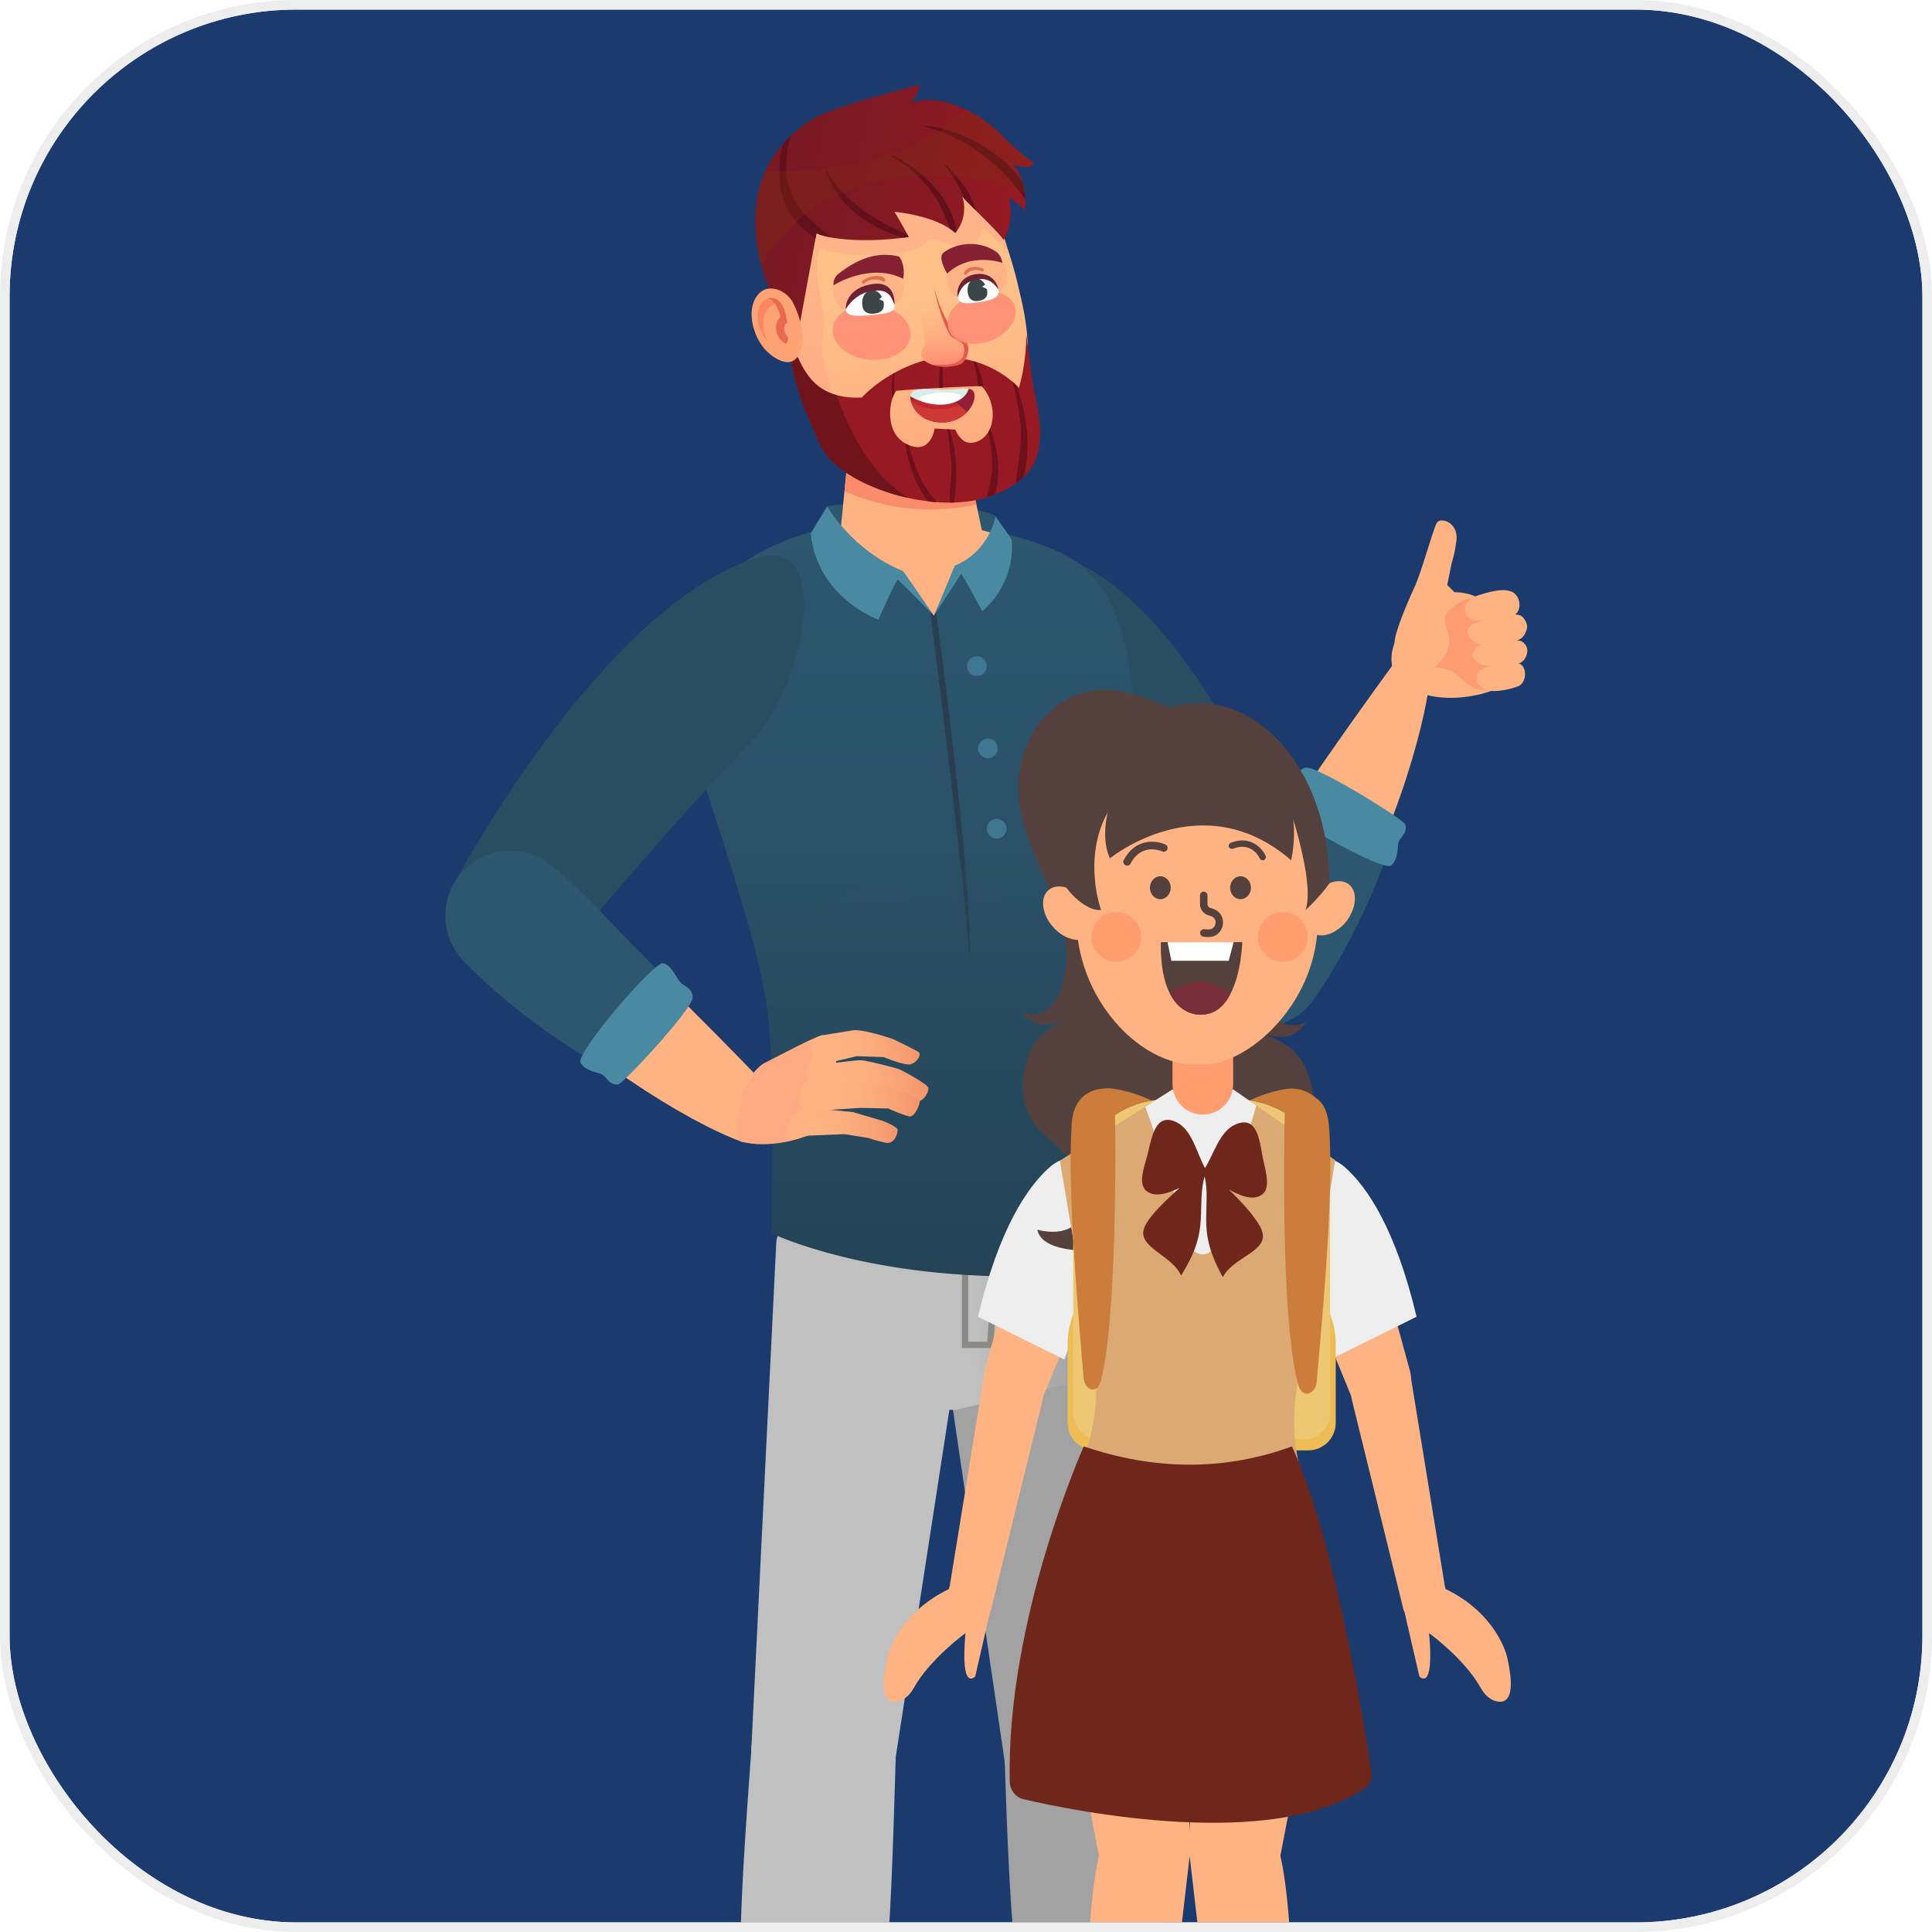 <svg width="202" height="202" viewBox="0 0 202 202" fill="none" xmlns="http://www.w3.org/2000/svg">
<g clip-path="url(#clip0_12568_109109)">
<rect x="1" y="1" width="200" height="200" rx="30" fill="#1B3A6D"/>
<g clip-path="url(#clip1_12568_109109)">
<path d="M120.126 183.098C120.126 183.098 121.194 196.301 121.42 201.5C121.814 210.846 122.464 235.958 122.464 235.958C122.464 235.958 120.671 237.224 116.801 237.48C113.679 237.683 111.637 236.823 111.637 236.823C111.637 236.823 106.914 212.624 105.939 202.052C105.37 195.836 105.062 184.347 105.062 184.347L120.126 183.098Z" fill="#A2A2A2"/>
<path d="M105.074 184.079C105.347 188.244 108.939 191.393 113.093 191.126C117.248 190.853 120.405 187.263 120.132 183.098C119.859 178.933 116.273 175.779 112.113 176.052C107.958 176.325 104.807 179.914 105.074 184.079Z" fill="#A2A2A2"/>
<path d="M105.176 185.059L97.418 132.355C96.53 126.25 117.57 124.595 117.901 130.752C118.156 135.556 120.094 182.636 120.094 182.636L105.176 185.053V185.059Z" fill="#A2A2A2"/>
<path d="M105.175 185.057C105.912 189.164 109.834 191.889 113.937 191.151C118.033 190.413 120.761 186.486 120.024 182.38C119.287 178.273 115.364 175.543 111.262 176.286C107.165 177.024 104.438 180.951 105.175 185.057Z" fill="#A2A2A2"/>
<path d="M93.646 183.776C93.646 183.776 93.309 196.986 92.909 202.173C92.189 211.502 89.839 236.509 89.839 236.509C89.839 236.509 87.907 237.554 84.037 237.345C80.915 237.177 78.989 236.079 78.989 236.079C78.989 236.079 77.178 211.49 77.474 200.878C77.648 194.639 78.542 183.219 78.542 183.219L93.646 183.776Z" fill="#C0C0C0"/>
<path d="M78.578 182.951C78.352 187.116 81.537 190.677 85.698 190.904C89.858 191.13 93.415 187.941 93.641 183.776C93.868 179.611 90.682 176.05 86.516 175.824C82.355 175.597 78.798 178.786 78.572 182.951H78.578Z" fill="#C0C0C0"/>
<path d="M78.539 183.213L81.162 129.941C81.487 123.783 102.446 126.293 101.558 132.392C100.867 137.155 93.643 183.771 93.643 183.771L78.539 183.213Z" fill="#C0C0C0"/>
<path d="M78.54 183.214C78.459 187.385 81.772 190.83 85.939 190.911C90.105 190.992 93.546 187.676 93.627 183.511C93.708 179.34 90.395 175.895 86.229 175.814C82.063 175.733 78.622 179.049 78.54 183.22V183.214Z" fill="#C0C0C0"/>
<path d="M110.633 78.641C105.886 72.048 105.387 54.738 113.586 59.304C128.673 67.709 138.334 98.844 138.334 98.844L125.458 103.114C125.458 103.114 114.387 83.858 110.633 78.641Z" fill="#294D61"/>
<path d="M138.49 99.595C139.047 103.307 136.494 106.775 132.786 107.332C129.078 107.896 125.614 105.334 125.057 101.622C124.5 97.91 127.053 94.443 130.761 93.885C134.468 93.327 137.933 95.883 138.49 99.595Z" fill="#294D61"/>
<path d="M81.454 142.507L97.394 147.346L99.871 147.415L118.19 143.198C117.906 136.959 117.674 126.91 117.674 126.91L81.495 127.683C81.495 127.683 81.408 140.137 81.448 142.501L81.454 142.507Z" fill="url(#paint0_linear_12568_109109)"/>
<path d="M103.824 140.936H100.574V130.219H104.59L103.824 140.936ZM101.23 140.28H103.214L103.887 130.875H101.236V140.28H101.23Z" fill="#8A8A87"/>
<path d="M113.413 59.408C110.053 56.417 101.158 54.471 93.063 54.238C72.986 55.673 70.404 67.378 71.118 72.449C72.058 79.164 79.073 96.056 80.309 106.129C80.971 111.496 80.68 128.951 80.68 128.951C80.68 128.951 88.769 132.907 103.2 133.407C116.384 133.866 118.206 129.648 118.206 129.648C118.206 129.648 120.051 91.874 119.308 82.301C118.455 71.287 118.136 63.614 113.407 59.408H113.413Z" fill="url(#paint1_linear_12568_109109)"/>
<path d="M86.478 52.934C88.016 52.411 102.627 52.626 104.083 53.98C104.02 57.523 101.229 59.765 101.229 59.765L89.786 59.486L86.473 52.934H86.478Z" fill="#2D576F"/>
<path d="M97.203 63.371C97.203 63.371 100.899 92.607 101.387 100.391C101.694 91.701 97.807 63.412 97.807 63.412L97.203 63.377V63.371Z" fill="#293F4F"/>
<path d="M102.377 58.784C103.167 58.209 104.542 57.331 105.093 56.152C101.519 54.938 97.822 54.38 94.091 54.258C91.614 54.177 88.846 54.683 86.066 55.496C89.02 59.167 92.53 57.854 97.648 64.366C100.283 58.702 100.648 59.765 102.377 58.784Z" fill="#FFB382"/>
<path d="M89.112 43.197L100.108 43.331L102.922 56.697C102.922 56.697 98.605 58.881 95.675 58.713C89.269 58.347 87.801 56.302 87.801 56.302L89.112 43.191V43.197Z" fill="#FFB382"/>
<path d="M88.289 51.372L89.107 43.199L100.103 43.333L102.082 52.737C97.271 53.789 92.687 53.254 88.289 51.366V51.372Z" fill="#FA8C6B"/>
<path d="M106.382 29.587C105.442 25.451 101.009 13.508 101.009 13.508L91.626 14.768L83.05 16.209C83.05 16.209 81.222 22.372 82.864 38.538C85.847 46.508 91.51 49.464 96.727 49.749C97.197 49.772 99.349 49.825 99.901 49.749C100.841 49.615 102.523 48.977 103.254 47.983C105.465 44.951 107.444 40.972 107.467 36.97C107.49 33.728 106.748 31.225 106.382 29.592V29.587Z" fill="url(#paint2_linear_12568_109109)"/>
<g style="mix-blend-mode:multiply" opacity="0.3">
<path d="M101.009 13.508L91.626 14.768L83.05 16.209C83.05 16.209 81.222 22.372 82.864 38.538C84.849 43.842 88.023 46.909 91.452 48.465C88.98 46.246 87.141 42.593 86.044 37.55C85.673 35.849 86.502 34.483 85.975 32.206C85.557 30.388 85.4 28.634 85.423 26.996L85.789 25.904C85.789 25.904 86.555 26.746 91.574 26.659C96.599 26.566 97.098 25.003 97.098 25.003C97.098 25.003 98.647 25.253 101.148 26.101C102.587 25.515 102.692 23.766 102.692 23.766L105.413 26.212C103.788 21.042 100.997 13.508 100.997 13.508H101.009Z" fill="#FF9585"/>
</g>
<g style="mix-blend-mode:multiply" opacity="0.3">
<path d="M100.038 40.341C99.673 40.37 99.261 40.405 98.832 40.405C98.402 40.405 97.973 40.382 97.567 40.353C96.412 40.277 95.321 40.202 94.926 41.056C94.758 41.421 94.839 42.031 95.135 42.618C95.402 43.158 96.081 44.111 97.549 44.419C97.903 44.489 98.28 44.523 98.675 44.517C99.8 44.483 100.857 43.966 101.564 43.089C102.081 42.461 102.325 41.718 102.214 41.119C102.162 40.829 101.976 40.451 101.419 40.335C101.054 40.254 100.578 40.294 100.038 40.347V40.341Z" fill="#FFA483"/>
</g>
<path d="M98.832 40.755C97.201 40.767 95.64 40.331 95.24 41.202C94.95 41.824 95.733 44.252 98.663 44.17C100.706 44.112 102.081 42.335 101.878 41.173C101.721 40.302 100.468 40.743 98.832 40.755Z" fill="#921F33"/>
<path d="M95.238 41.925C95.47 42.867 96.457 44.237 98.662 44.168C99.671 44.139 100.513 43.691 101.087 43.111C99.718 41.461 97.246 40.909 95.238 41.925Z" fill="#CD3735"/>
<path d="M95.238 41.926C95.25 41.966 95.261 42.013 95.279 42.065C96.788 42.843 98.465 43.058 100.31 42.379C98.9 41.322 96.904 41.078 95.238 41.926Z" fill="#C1272D"/>
<path d="M95.238 41.201C95.215 41.259 95.197 41.34 95.191 41.428C97.518 42.845 100.64 42.549 101.272 40.655C100.721 40.574 99.851 40.742 98.83 40.754C97.199 40.765 95.638 40.33 95.238 41.201Z" fill="white"/>
<path d="M95.238 41.201C95.215 41.259 95.197 41.34 95.191 41.428C95.389 41.55 95.598 41.66 95.812 41.753C97.327 40.725 100.507 40.928 100.634 41.584C100.924 41.334 101.151 41.027 101.272 40.655C100.721 40.574 99.851 40.742 98.83 40.754C97.199 40.765 95.638 40.33 95.238 41.201Z" fill="#DBEDE8"/>
<path d="M90.093 41.575C92.408 39.118 96.232 37.381 98.756 37.364C103.798 37.34 106.525 40.553 106.525 40.553C106.525 40.553 107.309 38.183 107.297 34.941C107.756 38.252 107.848 39.589 108.26 41.471C109.531 47.332 108.406 50.062 103.665 51.834C97.624 54.087 87.725 50.666 85.851 46.687C83.71 42.139 82.393 38.264 82.706 35.888C83.936 38.241 84.685 41.767 90.093 41.569V41.575ZM93.731 40.866C93.046 41.412 92.17 45.554 95.21 46.611C97.381 47.367 97.717 44.805 97.717 44.805L99.887 44.921C99.887 44.921 100.444 46.455 101.651 46.292C104.001 45.978 104.553 42.481 102.638 40.361C101.28 40.384 96.15 40.628 93.725 40.861L93.731 40.866Z" fill="#961923"/>
<path d="M93.314 41.627C93.384 41.424 93.453 41.256 93.535 41.122C93.511 40.994 93.488 40.861 93.477 40.733C93.418 40.152 93.459 39.565 93.54 38.984C93.488 39.013 93.442 39.037 93.389 39.066C93.244 39.925 93.192 40.785 93.314 41.633V41.627Z" fill="#6E101C"/>
<path d="M102.267 40.38C102.412 40.38 102.539 40.374 102.644 40.374C102.685 40.414 102.714 40.461 102.748 40.502C102.772 40.078 102.714 39.648 102.568 39.247C102.4 38.788 102.226 38.306 102.04 37.835C101.959 37.812 101.872 37.789 101.785 37.766C102.029 38.614 102.186 39.497 102.273 40.374L102.267 40.38Z" fill="#6E101C"/>
<path d="M98.628 37.375C98.57 37.375 98.5 37.387 98.442 37.392C98.251 38.415 98.14 39.524 98.193 40.564C98.332 40.558 98.465 40.552 98.599 40.541C98.593 40.152 98.57 39.762 98.558 39.385C98.541 38.711 98.57 38.043 98.628 37.375Z" fill="#6E101C"/>
<path d="M103.532 44.777C103.474 44.917 103.41 45.056 103.334 45.178C103.549 46.154 103.688 47.142 103.735 48.158C103.793 49.506 103.474 50.731 103.172 51.986C103.34 51.934 103.508 51.893 103.671 51.835C103.787 51.789 103.891 51.742 104.007 51.696C104.727 49.541 104.315 46.967 103.532 44.777Z" fill="#6E101C"/>
<path d="M96.116 49.703C95.67 48.675 95.298 47.618 95.014 46.538C94.886 46.485 94.753 46.427 94.637 46.363C94.973 48.524 95.722 50.778 97.062 52.428C97.352 52.462 97.631 52.48 97.921 52.497C97.236 51.644 96.586 50.795 96.111 49.703H96.116Z" fill="#6E101C"/>
<path d="M106.979 49.928C107.873 46.844 107.351 43.382 106.283 40.291C106.179 40.187 106.033 40.053 105.859 39.902C106.271 41.378 106.561 42.882 106.701 44.427C106.886 46.553 106.445 48.517 106.179 50.562C106.469 50.358 106.741 50.149 106.979 49.923V49.928Z" fill="#6E101C"/>
<path d="M99.267 44.898L99.023 44.887C99.221 45.909 99.302 46.972 99.435 47.989C99.638 49.528 99.209 51.032 99.325 52.543C99.47 52.543 99.621 52.543 99.766 52.543C100.12 50.01 100.068 47.35 99.273 44.898H99.267Z" fill="#6E101C"/>
<path d="M87.483 41.32C84.379 40.478 83.7 37.8 82.702 35.895C82.389 38.27 83.706 42.145 85.847 46.693C86.938 49.005 90.733 51.12 94.911 52.049C91.29 49.691 88.998 45.677 87.483 41.32Z" fill="#70141C"/>
<path d="M105.923 17.174C107.704 17.917 108.116 17.034 108.116 17.034C108.116 17.034 106.822 16.262 104.971 14.351C101.658 10.929 97.428 9.802 95.165 10.79C96.221 9.646 96.157 8.867 96.157 8.867C96.157 8.867 89.409 10.534 86.148 11.876C82.887 13.218 80.444 16.355 79.643 18.783C77.74 24.505 80.351 30.836 81.744 32.765C82.614 35.048 83.693 33.508 83.693 33.508L85.365 24.388C86.473 24.958 90.186 25.463 95.02 24.783C94.422 23.645 93.523 22.146 93.523 22.146C93.523 22.146 97.805 22.495 99.882 24.354C100.956 23.105 100.944 21.42 100.608 20.578C102.813 22.826 104.287 24.185 104.937 25.08C105.795 23.709 105.789 21.931 105.528 20.613L107.176 21.937C107.176 21.937 107.588 19.126 105.923 17.174Z" fill="url(#paint3_linear_12568_109109)"/>
<path d="M86.379 17.795C86.356 17.755 86.286 17.79 86.303 17.836C87.621 21.629 90.853 23.773 94.491 24.841C94.665 24.818 94.833 24.806 95.013 24.783C94.967 24.702 94.92 24.615 94.874 24.528C91.485 23.064 88.253 21.077 86.379 17.801V17.795Z" fill="#61101C"/>
<path d="M93.359 16.25C93.289 16.215 93.237 16.313 93.306 16.36C95.047 17.405 96.486 18.724 97.647 20.391C98.407 21.483 98.859 22.697 99.312 23.917C99.509 24.051 99.701 24.19 99.875 24.347C99.927 24.289 99.962 24.219 100.014 24.155C99.422 20.653 96.422 17.754 93.359 16.255V16.25Z" fill="#61101C"/>
<path d="M106.932 19.085C104.698 15.809 100.323 13.462 96.737 13.137C96.668 13.137 96.644 13.23 96.714 13.247C101.031 14.362 104.669 17.238 107.211 20.845C107.193 20.346 107.118 19.73 106.926 19.085H106.932Z" fill="#61101C"/>
<path d="M98.919 17.237C98.849 17.167 98.728 17.278 98.791 17.347C99.679 18.387 100.375 19.595 100.898 20.873C101.286 21.263 101.652 21.634 101.983 21.965C101.582 20.153 100.091 18.393 98.913 17.237H98.919Z" fill="#61101C"/>
<path d="M86.895 24.818C85.624 23.784 84.342 22.767 83.373 21.414C81.905 19.375 82.026 16.726 82.647 14.234C82.357 14.519 82.085 14.804 81.829 15.1C81.4 16.895 81.336 18.754 81.841 20.578C82.34 22.402 83.68 23.848 85.264 24.934L85.369 24.382C85.682 24.539 86.216 24.696 86.901 24.818H86.895Z" fill="#61101C"/>
<path d="M97.368 28.281C97.653 31.847 99.004 34.223 99.55 35.019C99.637 35.153 100.844 35.832 100.844 35.832C101.018 36.094 101.041 37.035 100.728 37.557C100.182 38.469 98.262 38.487 97.2 38.028C96.179 37.581 96.086 36.977 96.753 35.989C96.475 33.869 95.575 30.686 95.477 28.722C95.813 28.327 96.881 28.246 97.362 28.281H97.368Z" fill="url(#paint4_linear_12568_109109)"/>
<path d="M97.66 30.123C97.66 30.123 98.281 33.33 99.384 35.124C99.773 35.479 100.515 35.659 100.707 36.042C100.898 36.431 100.834 37.198 100.527 37.518C99.784 38.29 98.716 38.145 97.492 38.122C98.56 38.581 100.167 38.273 100.539 38.023C100.968 37.733 101.473 36.757 101.154 35.972C101.014 35.612 100.347 35.426 99.831 34.997C99.239 33.951 98.368 32.673 97.666 30.117L97.66 30.123Z" fill="#E55A4D"/>
<path opacity="0.9" d="M87.077 34.774C87.268 36.371 89.224 37.655 91.469 37.632C93.703 37.608 95.368 36.295 95.183 34.698C94.997 33.101 93.03 31.817 90.796 31.84C88.556 31.858 86.891 33.176 87.077 34.774Z" fill="#FF8E76"/>
<path opacity="0.9" d="M106.166 32.34C106.363 33.775 104.941 35.326 102.98 35.808C101.031 36.29 99.29 35.517 99.093 34.089C98.895 32.654 100.317 31.097 102.272 30.621C104.228 30.139 105.969 30.905 106.166 32.34Z" fill="#FF8E76"/>
<g style="mix-blend-mode:multiply" opacity="0.3">
<path d="M87.425 29.258C86.938 30.076 86.572 33.033 90.558 32.737C95.56 32.365 94.707 29.269 93.97 27.311C93.46 26.527 88.162 28.02 87.425 29.258Z" fill="#FF9585"/>
</g>
<path d="M88.422 32.358C88.497 33.16 89.785 33.072 91.271 32.921C92.751 32.77 93.603 32.689 93.528 31.841C93.453 30.993 92.373 29.831 90.894 29.982C89.414 30.133 88.346 31.463 88.428 32.352L88.422 32.358Z" fill="white"/>
<path d="M92.404 31.696C92.485 32.497 91.963 32.747 91.342 32.794C90.721 32.84 90.228 32.654 90.146 31.858C90.065 31.062 90.506 30.377 91.127 30.331C91.748 30.284 92.322 30.894 92.404 31.696Z" fill="#3C4548"/>
<path d="M92.379 30.859L91.938 31.283L92.611 31.609L92.379 30.859Z" fill="white"/>
<path d="M92.476 29.086C91.803 28.621 90.753 28.883 90.155 29.382C90.022 29.499 90.208 29.731 90.347 29.626C90.846 29.226 91.745 29.028 92.291 29.435C92.494 29.58 92.68 29.237 92.476 29.086Z" fill="#E46F50"/>
<path d="M93.528 31.841C93.237 31.354 93.174 30.209 91.346 30.389C89.64 30.558 88.647 31.911 88.427 32.353C88.369 31.708 88.769 30.076 91.201 29.698C93.324 29.367 93.545 31.092 93.533 31.841H93.528Z" fill="#6D2132"/>
<g style="mix-blend-mode:multiply" opacity="0.3">
<path d="M104.758 27.293C105.35 27.949 106.145 30.673 102.675 31.318C98.404 32.108 99.007 28.902 99.141 26.921C99.361 26.078 103.864 26.305 104.758 27.293Z" fill="#FF9585"/>
</g>
<path d="M104.408 30.279C104.53 31.04 103.857 31.359 102.615 31.551C101.211 31.766 100.277 31.882 100.149 31.075C100.022 30.267 100.642 28.914 101.873 28.687C103.103 28.455 104.263 29.431 104.402 30.285L104.408 30.279Z" fill="white"/>
<path d="M101.2 30.702C101.362 31.457 101.885 31.556 102.43 31.44C102.981 31.323 103.353 31.033 103.196 30.284C103.039 29.534 102.465 29.017 101.914 29.134C101.362 29.25 101.043 29.953 101.2 30.708V30.702Z" fill="#3C4548"/>
<path d="M103.337 29.484L102.699 29.984L103.303 30.269L103.337 29.484Z" fill="white"/>
<path d="M100.84 28.409C101.281 27.81 102.198 27.787 102.79 28.107C102.923 28.188 102.831 28.449 102.685 28.38C102.192 28.13 101.415 28.17 101.067 28.687C100.945 28.873 100.707 28.6 100.84 28.409Z" fill="#E46F50"/>
<path d="M100.15 31.075C100.278 30.546 100.603 29.506 102.123 29.221C103.545 28.954 104.119 29.924 104.404 30.279C104.305 29.663 103.684 28.466 102.094 28.652C100.301 28.867 99.965 30.377 100.144 31.069L100.15 31.075Z" fill="#6D2132"/>
<path d="M82.916 31.65C82.277 30.419 80.531 29.658 79.504 30.558C77.943 31.912 78.575 34.804 79.84 36.361C80.612 37.302 82.219 38.371 83.119 37.598C84.273 36.605 84.123 33.997 82.91 31.656L82.916 31.65Z" fill="#FFA274"/>
<path d="M81.528 31.654C81.528 31.654 81.568 31.654 81.585 31.654C81.098 31.137 80.425 30.963 79.856 31.457C78.76 32.404 79.207 34.443 80.112 35.546C80.135 35.575 80.164 35.61 80.193 35.639C79.456 34.013 79.63 31.887 81.528 31.66V31.654Z" fill="#FB8761"/>
<path d="M80.195 31.248C80.195 31.248 81.936 30.434 82.307 33.769C81.82 33.955 81.907 34.71 82.406 35.308C82.377 35.697 82.226 35.935 82.226 35.935C82.226 35.935 81.182 35.587 81.124 34.268C81.089 33.606 81.611 33.101 81.611 33.101C81.611 33.101 81.089 31.102 80.195 31.242V31.248Z" fill="#E86850"/>
<path d="M87.141 29.833C87.141 29.833 90.919 27.393 94.423 29.142C94.69 28.055 94.197 26.859 93.93 26.801C92.189 26.412 90.199 26.626 87.646 28.642C87.054 29.107 87.141 29.833 87.141 29.833Z" fill="#852132"/>
<path d="M104.814 27.485C104.814 27.485 101.477 26.288 99.035 28.606C98.756 28.153 98.083 26.869 98.64 26.422C99.679 25.591 102.04 24.923 104.129 26.3C104.704 26.677 104.808 27.485 104.808 27.485H104.814Z" fill="#852132"/>
<g style="mix-blend-mode:color-dodge" opacity="0.3">
<path d="M108.114 17.035C108.114 17.035 106.82 16.263 104.969 14.352C103.722 13.062 102.341 12.098 100.989 11.453C95.656 16.489 87.538 18.104 80.001 17.878C79.856 18.186 79.734 18.488 79.641 18.784C78.626 21.845 78.898 25.069 79.589 27.712C84.916 18.122 97.548 16.611 107.151 20.149C107.029 19.225 106.71 18.104 105.921 17.175C107.702 17.918 108.114 17.035 108.114 17.035Z" fill="#812A0D"/>
</g>
<path d="M84.762 55.768L86.479 52.934C86.479 52.934 89.067 57.552 94.446 59.718C94.028 59.765 91.841 64.795 91.841 64.795C91.841 64.795 85.435 62.501 84.767 55.768H84.762Z" fill="#4989A2"/>
<path d="M105.766 56.385L104.083 53.98C104.083 53.98 103.492 57.64 99.836 59.133C100.318 59.348 102.691 63.908 102.691 63.908C102.691 63.908 106.213 61.212 105.772 56.385H105.766Z" fill="#4989A2"/>
<path d="M94.439 59.719L97.648 64.366L93.371 60.067L94.439 59.719Z" fill="#4989A2"/>
<path d="M99.83 59.133L100.944 59.313L97.648 64.367L99.83 59.133Z" fill="#4989A2"/>
<path d="M103.173 69.709C103.138 70.278 102.645 70.714 102.076 70.679C101.508 70.644 101.073 70.151 101.107 69.581C101.142 69.012 101.635 68.576 102.204 68.611C102.773 68.646 103.208 69.14 103.173 69.709Z" fill="#3F7691"/>
<path d="M104.322 78.319C104.287 78.888 103.794 79.323 103.225 79.289C102.656 79.248 102.221 78.76 102.256 78.191C102.291 77.621 102.784 77.186 103.353 77.221C103.927 77.25 104.356 77.743 104.322 78.319Z" fill="#3F7691"/>
<path d="M105.238 86.713C105.203 87.282 104.715 87.718 104.141 87.683C103.572 87.648 103.143 87.155 103.178 86.585C103.213 86.016 103.706 85.58 104.274 85.615C104.849 85.644 105.278 86.144 105.238 86.713Z" fill="#3F7691"/>
<g style="mix-blend-mode:multiply" opacity="0.2">
<path d="M114.192 91.316C109.399 89.98 104.444 90.23 99.639 90.828C94.632 91.45 89.369 92.42 85.197 95.527C85.052 95.638 85.127 95.911 85.319 95.864C91.765 94.337 98.125 93.105 104.624 92.902C100.533 93.709 96.477 94.609 92.392 95.661C91.661 95.847 91.945 97.003 92.676 96.892C97.788 96.131 103.214 96.172 108.378 96.881C108.982 96.962 109.26 95.975 108.709 95.655C106.875 94.621 104.74 94.987 102.75 95.028C101.554 95.051 100.359 95.115 99.164 95.196C104.003 93.918 108.953 92.809 113.896 93.378C114.999 93.506 115.277 91.618 114.192 91.316Z" fill="#2D5064"/>
</g>
<path d="M78.143 77.991C84.009 72.374 87.636 55.441 78.746 58.439C62.383 63.957 47.238 92.815 47.238 92.815L59.128 99.356C59.128 99.356 73.512 82.435 78.148 77.985L78.143 77.991Z" fill="#294D61"/>
<path d="M46.944 93.531C45.719 97.08 47.605 100.954 51.151 102.18C54.696 103.405 58.566 101.518 59.791 97.968C61.015 94.419 59.129 90.545 55.584 89.319C52.038 88.093 48.168 89.981 46.944 93.531Z" fill="#294D61"/>
<path d="M77.462 119.346C79.806 120.205 81.321 114.78 79.586 112.979C79.586 112.979 66.919 99.677 57.223 91.493C55.024 89.384 51.56 89.413 49.488 91.556C47.417 93.7 47.463 97.679 49.662 99.787C60.966 110.662 71.996 117.348 77.462 119.34V119.346Z" fill="#FFB382"/>
<path d="M63.69 111.897C58.409 109.144 52.433 104.596 48.742 100.727L58.264 90.91C62.198 94.436 67.084 99.978 70.629 103.231L63.684 111.892L63.69 111.897Z" fill="#2D576F"/>
<path d="M49.336 101.221C52.359 103.446 56.607 102.807 58.835 99.781C61.063 96.76 60.419 92.502 57.396 90.272C54.379 88.041 50.119 88.692 47.897 91.712C45.669 94.739 46.313 98.997 49.336 101.221Z" fill="#2D576F"/>
<path d="M72.408 104.386C72.53 103.758 71.99 103.241 71.399 102.933C70.807 102.626 70.284 100.848 69.321 100.709C68.358 100.563 60.089 110.171 60.705 111.13C61.32 112.088 62.59 112.1 62.985 112.367C63.583 112.779 63.687 113.453 64.639 113.378C65.132 113.337 72.135 105.803 72.408 104.38V104.386Z" fill="#4989A2"/>
<path d="M149.354 72.126C149.748 69.663 147.253 67.206 145.82 69.257C145.82 69.257 133.054 86.549 126.881 97.638C125.233 100.2 125.923 103.598 128.412 105.231C130.908 106.863 134.801 106.055 136.449 103.494C144.961 90.314 148.437 77.883 149.354 72.132V72.126Z" fill="#FFB382"/>
<path d="M145.65 87.391C143.956 93.106 140.631 99.845 137.544 104.207L126.102 96.714C128.806 92.177 133.314 86.322 135.832 82.215L145.65 87.391Z" fill="#2D576F"/>
<path d="M137.911 103.527C139.518 100.135 138.079 96.081 134.69 94.466C131.302 92.851 127.251 94.297 125.638 97.69C124.031 101.082 125.47 105.142 128.859 106.751C132.247 108.36 136.297 106.92 137.911 103.527Z" fill="#2D576F"/>
<path d="M136.627 80.258C135.989 80.258 135.589 80.885 135.397 81.53C135.206 82.169 133.57 83.023 133.61 83.999C133.651 84.975 144.647 91.271 145.471 90.481C146.294 89.691 146.062 88.442 146.248 88.007C146.538 87.339 147.182 87.112 146.927 86.189C146.793 85.712 138.066 80.264 136.627 80.264V80.258Z" fill="#4989A2"/>
<path d="M77.886 113.568C78.251 112.831 79.105 111.541 80.004 111.111C80.903 110.676 84.924 108.515 85.882 108.259C86.851 108.004 87.669 110.699 87.46 112.744C87.251 114.788 86.706 117.414 85.447 118.239C84.188 119.064 80.335 120.156 77.457 119.342C76.789 119.151 77.184 114.957 77.88 113.563L77.886 113.568Z" fill="#FFB382"/>
<g style="mix-blend-mode:multiply" opacity="0.3">
<path d="M77.927 113.806C78.292 113.068 79.105 111.54 80.004 111.11C80.671 110.785 83.068 109.507 84.646 108.77C84.687 109.24 84.814 109.699 85.122 110.14C84.611 110.907 84.095 112.098 84.478 112.946C83.59 113.562 83.166 115.09 83.944 115.914C83.37 116.245 82.847 116.658 82.54 117.256C82.151 118.017 82.29 118.621 82.737 119.272C81.112 119.655 79.128 119.818 77.468 119.353C76.801 119.162 77.236 115.206 77.933 113.812L77.927 113.806Z" fill="#FF9585"/>
</g>
<path d="M85.742 108.281C86.427 108.171 88.237 107.875 89.183 107.724C90.146 107.567 93.193 108.56 93.431 108.665C93.668 108.769 95.74 109.798 96.007 109.972C96.506 110.303 95.635 111.343 94.986 111.302C94.086 111.244 92.398 110.524 92.398 110.524L89.578 110.425C89.578 110.425 87.071 111.058 86.636 111.081C86.201 111.105 85.742 108.287 85.742 108.287V108.281Z" fill="url(#paint5_linear_12568_109109)"/>
<path d="M87.084 111.17C87.084 111.17 89.52 110.804 90.147 110.862C90.774 110.92 93.693 111.663 94.023 111.797C94.389 111.948 96.896 113.307 97.046 113.702C97.197 114.091 96.536 115.352 95.66 115.16C94.783 114.963 93.182 114.045 93.182 114.045L89.567 113.644L86.434 113.998L87.084 111.175V111.17Z" fill="url(#paint6_linear_12568_109109)"/>
<path d="M85.986 116.1L86.218 113.416C86.218 113.416 89.363 112.94 89.99 112.992C90.617 113.045 93.721 113.84 93.721 113.84C93.721 113.84 96.106 114.77 96.164 115.107C96.222 115.444 95.642 116.785 95.108 116.727C94.574 116.669 92.862 115.897 92.862 115.897L89.99 115.833L85.981 116.1H85.986Z" fill="url(#paint7_linear_12568_109109)"/>
<path d="M85.481 115.914L89.148 116.268L92.293 117.192C92.293 117.192 93.79 117.767 93.848 118.11C93.906 118.453 93.523 119.667 92.6 119.481C91.684 119.289 90.732 118.97 90.732 118.97L88.289 118.58L83.914 118.76L85.481 115.914Z" fill="url(#paint8_linear_12568_109109)"/>
<path d="M147.991 61.177C148.809 59.184 149.674 55.914 150.179 54.746C150.527 53.939 152.506 54.613 152.279 56.477C152.128 57.837 151.775 58.894 151.775 58.894L151.316 61.171C151.316 61.171 153.19 62.838 153.515 64.261C153.747 65.272 150.701 66.515 150.701 66.515C150.701 66.515 145.868 68.339 145.809 67.276C145.769 66.219 147.115 63.07 147.991 61.171V61.177Z" fill="#FFB382"/>
<path d="M155.942 64.039C156.627 65.381 157.596 70.789 157.224 71.51C156.853 72.224 151.12 74.17 147.29 71.887C144.604 70.29 145.573 67.635 146.043 66.677C146.565 65.619 146.414 65.782 148.248 63.946C150.447 61.745 151.95 61.768 153.296 62.053C154.23 62.25 155.257 62.692 155.948 64.039H155.942Z" fill="#FFB382"/>
<path d="M155.942 64.042C156.626 65.383 157.004 71.006 156.632 71.721C156.534 71.918 156.046 72.226 155.216 72.174C152.744 72.035 152.872 69.775 149.988 69.781C153.203 66.998 150.162 65.302 151.358 64.018C151.984 63.345 152.82 62.746 153.76 62.543C154.717 62.95 155.64 63.461 155.936 64.036L155.942 64.042Z" fill="#FF9B71"/>
<path d="M158.785 71.726C158.025 72.063 156.447 72.377 155.611 72.208C155.223 72.127 154.648 71.703 154.497 71.378C154.346 71.047 154.219 70.379 154.921 70.001C155.965 69.443 157.52 69.112 158.71 69.345C159.702 69.536 159.661 71.337 158.791 71.726H158.785Z" fill="#FFB382"/>
<path d="M159.686 68.096C159.645 68.666 159.338 69.212 158.723 69.403C157.748 69.705 155.549 69.891 154.655 69.357C154.348 69.177 153.912 68.77 153.947 68.41C153.982 68.032 154.411 67.521 154.969 67.359C155.949 67.068 157.8 66.819 158.879 66.981C159.274 67.045 159.732 67.556 159.692 68.096H159.686Z" fill="#FFB382"/>
<path d="M158.902 64.326C159.372 64.483 159.72 65.244 159.668 65.599C159.61 66.005 159.36 66.598 158.919 66.83C157.968 67.33 155.548 67.701 154.527 67.312C153.981 67.097 153.343 66.458 153.459 65.877C153.575 65.273 154.55 65.018 155.124 64.849C156.105 64.57 157.921 63.995 158.902 64.326Z" fill="#FFB382"/>
<path d="M157.905 61.804C158.375 61.95 158.717 62.356 158.839 62.896C158.932 63.297 158.845 63.994 158.41 64.238C157.475 64.761 155.92 64.796 154.545 64.889C153.959 64.929 153.234 64.523 153.17 63.93C153.054 62.769 154 62.42 154.568 62.24C155.549 61.944 156.907 61.496 157.899 61.81L157.905 61.804Z" fill="#FFB382"/>
<g filter="url(#filter0_d_12568_109109)">
<path d="M129.456 193.169C129.456 193.316 129.449 193.471 129.435 193.618L129.386 194.067L127.036 214.242L123.915 241.102H119.879C119.452 241.102 118.57 227.367 118.57 214.242C118.57 205.578 118.962 197.181 120.116 193.183C120.116 190.601 122.208 188.504 124.783 188.504C127.105 188.504 129.001 190.188 129.386 192.362C129.435 192.622 129.456 192.895 129.456 193.169Z" fill="#FFB382"/>
<path d="M140.194 214.242C140.194 227.367 139.313 241.102 138.886 241.102H134.849L131.729 214.242L129.386 194.067L129.33 193.618C129.316 193.471 129.309 193.323 129.309 193.183C129.309 192.902 129.337 192.629 129.386 192.362C129.77 190.188 131.666 188.504 133.982 188.504C136.556 188.504 138.648 190.601 138.648 193.183C139.803 197.181 140.194 205.578 140.194 214.242Z" fill="#FFB382"/>
<path d="M113.521 143.249C114.095 144.175 114.263 145.36 113.99 146.476L108.589 168.426L104.23 166.258L107.714 144.848C108.246 141.572 111.87 140.576 113.521 143.256V143.249Z" fill="#FFB382"/>
<path d="M111.317 148.982C108.953 149.081 107.239 146.183 107.959 143.3L112.891 125.265C113.612 122.396 115.984 120.754 118.243 121.547C120.867 122.473 122.154 126.212 120.923 129.333L114.067 146.022C113.493 147.481 112.584 148.926 111.31 148.982H111.317Z" fill="#FFB382"/>
<path d="M114.722 122.057C112.406 124.126 109.44 128.49 107.25 137.672L116.289 142.148L117.548 138.605C120.486 133.133 122.718 128.069 122.263 124.54C121.83 121.187 117.31 119.749 114.722 122.057Z" fill="#EFEEEE"/>
<path d="M106.965 175.266L108.637 168.027L104.278 165.859C104.264 165.951 104.25 166.042 104.236 166.133C98.765 168.764 97.793 173.232 97.793 173.232C96.806 177.518 97.863 178.108 98.856 177.89C99.556 177.743 100.143 177.203 100.528 176.508C102.214 173.45 105.943 170.756 105.943 170.756C105.384 177.048 106.965 175.273 106.965 175.273V175.266Z" fill="#FFB382"/>
<path d="M146.843 143.249C146.269 144.175 146.101 145.36 146.374 146.476L151.775 168.426L156.133 166.258L152.649 144.848C152.118 141.572 148.494 140.576 146.843 143.256V143.249Z" fill="#FFB382"/>
<path d="M149.049 148.982C151.413 149.081 153.127 146.183 152.407 143.3L147.475 125.265C146.754 122.396 144.382 120.754 142.123 121.547C139.499 122.473 138.212 126.212 139.443 129.333L146.299 146.022C146.873 147.481 147.782 148.926 149.056 148.982H149.049Z" fill="#FFB382"/>
<path d="M145.64 122.057C147.955 124.126 150.922 128.49 153.112 137.672L144.073 142.148L142.813 138.605C139.875 133.133 137.643 128.069 138.098 124.54C138.532 121.187 143.051 119.749 145.64 122.057Z" fill="#EFEEEE"/>
<path d="M153.399 175.266L151.727 168.027L156.085 165.859C156.099 165.951 156.113 166.042 156.127 166.133C161.598 168.764 162.57 173.232 162.57 173.232C163.557 177.518 162.5 178.108 161.507 177.89C160.807 177.743 160.22 177.203 159.835 176.508C158.149 173.45 154.42 170.756 154.42 170.756C154.98 177.048 153.399 175.273 153.399 175.273V175.266Z" fill="#FFB382"/>
<path d="M125.434 197.988C122.79 198.269 120.362 196.473 119.866 193.856L115.185 169.5C114.898 165.93 117.557 162.801 121.118 162.513C124.679 162.226 127.799 164.892 128.086 168.462L129.457 192.432C129.681 195.203 128.191 197.694 125.434 197.988Z" fill="#FFB382"/>
<path d="M133.334 197.988C135.978 198.269 138.406 196.473 138.903 193.856L143.583 169.5C143.87 165.93 141.211 162.801 137.65 162.513C134.089 162.226 130.969 164.892 130.682 168.462L129.311 192.432C129.087 195.203 130.577 197.694 133.334 197.988Z" fill="#FFB382"/>
<path d="M141.567 106.869C137.649 108.644 135.963 102.675 136.152 99.974C136.67 92.587 142.21 85.607 137.432 78.41C136.138 76.467 134.396 75.141 132.339 74.587C129.946 74.299 129.394 74.306 129.946 74.299C129.758 74.299 129.583 74.292 129.394 74.299C129.205 74.313 129.023 74.341 128.841 74.362C126.029 73.717 123.468 72.04 120.271 72.145C116.899 72.265 114.289 74.117 112.743 77.133C108.797 84.821 115.094 91.128 116.43 98.416C116.92 101.075 115.912 107.199 111.82 105.873C113.709 108.097 115.689 106.961 117.71 105.887C115.444 107.129 113.261 107.999 112.435 110.644C111.491 113.639 111.764 116.34 114.058 118.535C114.954 119.391 115.863 120.135 116.626 120.942C116.899 122.092 117.312 123.228 117.899 124.372C118.067 124.695 118.242 125.01 118.424 125.312C118.389 128.286 116.283 129.268 113.457 128.581C113.982 131.141 119.536 131.001 123.482 130.503C125.189 131.527 127.134 132.194 129.303 132.46C131.856 132.769 142.162 133.183 142.483 129.612C139.734 130.615 137.509 129.858 137.173 126.848C136.803 123.586 138.859 121.973 140.762 119.693C142.798 117.252 142.763 114.544 141.497 111.668C140.615 109.675 139.013 108.862 137.208 108.132C137.208 108.118 137.201 108.104 137.194 108.09C138.796 108.616 140.322 108.721 141.567 106.862V106.869Z" fill="#54413E"/>
<path d="M124.789 132.305H136.494C140.999 132.305 144.658 135.974 144.658 140.491V148.762C144.658 150.354 143.371 151.645 141.783 151.645H119.5C117.912 151.645 116.625 150.354 116.625 148.762V140.491C116.625 135.974 120.284 132.305 124.789 132.305Z" fill="#EEBC55"/>
<path d="M144.065 124.707V147.737C144.065 149.259 142.826 150.501 141.308 150.501H119.963C118.445 150.501 117.207 149.259 117.207 147.737V124.707C117.207 122.939 117.683 121.284 118.501 119.853C119.921 117.383 122.391 115.588 125.287 115.09C125.819 114.998 126.372 114.949 126.939 114.949H134.326C134.788 114.949 135.243 114.984 135.684 115.047C138.804 115.489 141.462 117.433 142.903 120.112C143.638 121.487 144.058 123.052 144.058 124.707H144.065Z" fill="#EEC775"/>
<path d="M142.907 120.112C141.466 117.425 138.808 115.489 135.688 115.047C135.743 115.019 137.52 114.128 139.5 113.855C142.97 113.378 145.188 117.447 142.907 120.112Z" fill="#CC7D3B"/>
<path d="M125.361 115.048L125.298 115.097C122.401 115.595 119.932 117.391 118.512 119.86L118.148 120.12C115.867 117.454 118.085 113.386 121.555 113.863C123.57 114.143 125.368 115.055 125.368 115.055L125.361 115.048Z" fill="#CC7D3B"/>
<path d="M140.965 143.382C139.916 147.373 140.126 151.582 141.455 155.49C141.945 156.928 142.414 158.78 142.749 160.954C143.078 163.052 143.603 166.391 143.603 168.993L130.352 174.29H128.422L115.164 169.26C115.241 165.605 115.661 160.309 116.619 156.9C116.899 155.889 117.228 154.942 117.627 154.08C119.369 150.277 120.061 146.082 119.348 141.958L116.619 126.076L115.815 121.397L116.619 120.885L127.589 113.926H133.934L143.841 120.793L144.589 121.313L143.841 125.872L140.965 143.389V143.382Z" fill="#FFB382"/>
<path d="M140.966 143.381C139.916 147.372 140.126 151.581 141.455 155.489C141.945 156.927 142.414 158.779 142.75 160.953H116.619V156.892C116.899 155.882 117.228 154.935 117.627 154.072C119.369 150.27 120.062 146.075 119.348 141.95L116.619 126.068L115.836 121.34L124.749 115.721L127.589 113.918H133.935L136.355 115.595L144.59 121.305L143.841 125.864L140.966 143.381Z" fill="#DAA974"/>
<path d="M118.313 151.23C118.313 151.23 110.198 169.308 110.575 186.277C110.596 187.161 111.191 187.933 112.058 188.129C117.578 189.406 137.769 193.468 147.549 187.084C148.172 186.677 148.494 185.934 148.382 185.197C147.633 180.23 144.485 160.666 140.078 151.23C132.963 153.826 125.708 153.728 118.32 151.23H118.313Z" fill="#6F261B"/>
<path d="M136.356 115.595L131.97 130.235C131.606 131.448 129.892 131.462 129.514 130.256C128.157 125.921 126.016 119.179 124.75 115.721L127.59 113.918H133.936L136.356 115.595Z" fill="#EFEEEE"/>
<path d="M136.258 125.184C138.182 124.819 137.322 122.588 137.021 120.982C136.678 119.165 136.433 116.605 134.188 117.559C132.522 118.267 131.9 120.687 130.99 122.125C130.151 120.645 129.661 118.148 128.024 117.341C125.834 116.268 125.442 118.814 125.009 120.603C124.617 122.189 123.638 124.363 125.54 124.84C126.296 125.03 127.324 124.672 128.346 124.195C126.709 125.64 124.862 127.443 124.575 128.572C124.092 130.473 127.59 131.294 128.486 133.363C129.626 131.533 130.361 129.947 130.529 127.758C130.648 126.187 130.515 124.405 130.948 123.016C131.319 124.433 131.081 126.229 131.116 127.822C131.165 130.01 131.816 131.638 132.851 133.532C133.859 131.519 137.392 130.887 137.021 128.965C136.797 127.815 135.055 125.914 133.502 124.384C134.495 124.924 135.503 125.331 136.265 125.184H136.258Z" fill="#6F261B"/>
<path d="M130.766 116.535C129.017 116.535 127.59 115.111 127.59 113.35V108.664H133.935V113.35C133.935 115.104 132.515 116.535 130.759 116.535H130.766Z" fill="#FF9D6F"/>
<path d="M117.039 117.729C116.668 123.986 117.416 133.814 118.291 144.035C118.41 145.431 119.704 145.761 120.075 144.47C120.075 144.456 120.082 144.435 120.089 144.421C121.446 139.363 121.775 125.691 121.544 113.857C121.544 113.857 117.207 112.98 117.039 117.729Z" fill="#CC7D3B"/>
<path d="M143.988 118.163C144.38 124.42 143.589 134.248 142.666 144.469C142.54 145.865 141.169 146.195 140.777 144.904C140.777 144.89 140.77 144.869 140.763 144.855C139.329 139.797 139.098 127.016 139.343 115.182C139.343 115.182 143.687 112.446 143.988 118.163Z" fill="#CC7D3B"/>
<path d="M146.121 95.82C145.492 96.879 144.477 97.594 143.54 97.77C143.253 97.812 142.966 97.812 142.707 97.749C142.434 100.506 141.441 102.996 140.07 105.065C137.446 109.036 133.445 111.463 130.513 111.302C130.275 111.295 130.051 111.295 129.828 111.295C126.672 111.302 123.041 109.113 120.551 105.5C119.145 103.487 118.109 101.032 117.696 98.268C117.62 98.268 117.543 98.261 117.459 98.254C116.472 98.149 115.409 97.475 114.709 96.409C114.597 96.234 114.485 96.058 114.401 95.876C114.282 95.616 114.198 95.357 114.142 95.111C113.898 94.094 114.191 93.203 114.989 92.838C115.01 92.824 115.031 92.81 115.052 92.81C115.759 92.523 116.682 92.726 117.515 93.294C118.116 84.96 123.293 77.567 129.751 77.447C131.73 77.405 133.612 77.988 135.305 79.033C136.901 80.022 138.328 81.579 139.496 83.48C139.496 83.487 139.503 83.487 139.503 83.494C141.196 86.244 142.35 89.724 142.7 93.224C142.721 93.203 142.742 93.182 142.763 93.168C143.134 92.817 143.533 92.544 143.96 92.361C144.547 92.102 145.156 92.053 145.667 92.256C146.807 92.726 146.996 94.311 146.1 95.813L146.121 95.82Z" fill="#FFB382"/>
<path d="M143.976 91.61C143.745 81.565 137.707 73.512 130.292 73.512C124.093 73.512 118.867 79.131 117.181 86.833C116.691 88.91 116.181 92.368 116.495 92.81C117.272 93.897 118.895 95.293 120.126 95.139C120.126 95.139 118.133 89.779 120.826 84.918C120.777 85.108 120.105 87.703 121.05 89.744C121.05 89.744 130.662 81.874 139.995 89.941C139.995 89.941 140.513 87.759 140.198 85.62C141.031 88.369 142.22 93.048 141.513 95.139C141.513 95.139 142.989 93.82 143.983 92.368V91.61H143.976Z" fill="#54413E"/>
<path d="M122.832 90.508C122.979 90.515 123.133 90.438 123.203 90.297C124.378 88.059 126.435 88.986 126.519 89.02C126.715 89.112 126.953 89.02 127.044 88.824C127.135 88.628 127.044 88.389 126.848 88.298C125.875 87.849 123.714 87.611 122.496 89.918C122.391 90.115 122.468 90.353 122.664 90.459C122.713 90.487 122.769 90.501 122.825 90.508H122.832Z" fill="#54413E"/>
<path d="M133.566 88.664C133.657 88.748 133.796 88.783 133.915 88.734C135.888 87.962 136.686 89.681 136.721 89.751C136.798 89.919 136.994 89.99 137.162 89.919C137.329 89.842 137.406 89.646 137.329 89.478C136.959 88.657 135.72 87.317 133.677 88.117C133.51 88.187 133.419 88.376 133.489 88.552C133.503 88.601 133.531 88.636 133.566 88.671V88.664Z" fill="#54413E"/>
<path d="M125.227 92.81C125.227 93.469 125.709 94.009 126.311 94.016C126.913 94.016 127.402 93.483 127.409 92.824C127.409 92.164 126.927 91.624 126.325 91.617C125.723 91.617 125.234 92.15 125.227 92.81Z" fill="#54413E"/>
<path d="M133.613 92.81C133.613 93.469 134.096 94.009 134.698 94.016C135.299 94.016 135.789 93.483 135.796 92.824C135.796 92.164 135.313 91.624 134.712 91.617C134.11 91.617 133.62 92.15 133.613 92.81Z" fill="#54413E"/>
<path d="M131.395 97.972H131.374C131.213 97.972 131.032 97.958 130.829 97.937C130.612 97.916 130.458 97.719 130.479 97.502C130.5 97.284 130.696 97.13 130.913 97.151C131.087 97.172 131.241 97.179 131.374 97.179C131.808 97.193 132.025 96.87 132.081 96.597C132.137 96.323 132.06 95.972 131.675 95.804C131.57 95.762 131.465 95.727 131.36 95.699C130.836 95.559 130.465 95.075 130.465 94.52V93.615C130.465 93.398 130.64 93.223 130.857 93.223C131.073 93.223 131.248 93.398 131.248 93.615V94.52C131.248 94.717 131.374 94.885 131.556 94.934C131.689 94.969 131.829 95.019 131.969 95.075C132.641 95.355 132.99 96.036 132.843 96.758C132.718 97.368 132.214 97.972 131.367 97.972H131.395Z" fill="#54413E"/>
<path d="M134.888 98.508C134.888 98.508 134.811 101.721 133.629 103.958C132.992 105.158 132.048 106.077 130.628 106.077C130.628 106.077 128.55 106.337 127.305 103.853C126.731 102.724 126.332 101.04 126.374 98.508H134.888Z" fill="#54413E"/>
<path d="M133.629 103.965C132.992 105.164 132.048 106.083 130.628 106.083C130.628 106.083 128.55 106.343 127.305 103.86C128.585 102.856 131.034 101.622 133.629 103.972V103.965Z" fill="#782F3A"/>
<path d="M133.979 98.508L133.469 100.458H127.473L127.074 98.508H133.979Z" fill="white"/>
<path d="M139.267 95.371C140.702 95.448 141.8 96.676 141.723 98.107C141.646 99.538 140.422 100.646 138.995 100.569C137.56 100.492 136.462 99.264 136.539 97.833C136.616 96.395 137.84 95.294 139.267 95.371Z" fill="#FF9D6F"/>
<path d="M121.853 95.371C123.288 95.448 124.386 96.676 124.309 98.107C124.232 99.545 123.008 100.646 121.581 100.569C120.146 100.492 119.048 99.264 119.125 97.833C119.202 96.395 120.426 95.294 121.853 95.371Z" fill="#FF9D6F"/>
</g>
</g>
</g>
<rect x="0.5" y="0.5" width="201" height="201" rx="30.5" stroke="#EDEDED"/>
<defs>
<filter id="filter0_d_12568_109109" x="82.394" y="62.141" width="85.574" height="196.727" filterUnits="userSpaceOnUse" color-interpolation-filters="sRGB">
<feFlood flood-opacity="0" result="BackgroundImageFix"/>
<feColorMatrix in="SourceAlpha" type="matrix" values="0 0 0 0 0 0 0 0 0 0 0 0 0 0 0 0 0 0 127 0" result="hardAlpha"/>
<feOffset dx="-5"/>
<feGaussianBlur stdDeviation="5"/>
<feComposite in2="hardAlpha" operator="out"/>
<feColorMatrix type="matrix" values="0 0 0 0 0 0 0 0 0 0 0 0 0 0 0 0 0 0 0.25 0"/>
<feBlend mode="normal" in2="BackgroundImageFix" result="effect1_dropShadow_12568_109109"/>
<feBlend mode="normal" in="SourceGraphic" in2="effect1_dropShadow_12568_109109" result="shape"/>
</filter>
<linearGradient id="paint0_linear_12568_109109" x1="118.152" y1="136.19" x2="81.297" y2="137.868" gradientUnits="userSpaceOnUse">
<stop offset="0.11" stop-color="#A2A2A2"/>
<stop offset="0.26" stop-color="#ACACAC"/>
<stop offset="0.45" stop-color="#C0C0C0"/>
</linearGradient>
<linearGradient id="paint1_linear_12568_109109" x1="95.251" y1="133.442" x2="95.251" y2="54.244" gradientUnits="userSpaceOnUse">
<stop stop-color="#244357"/>
<stop offset="0.01" stop-color="#244357"/>
<stop offset="0.58" stop-color="#2A5168"/>
<stop offset="1" stop-color="#2D576F"/>
</linearGradient>
<linearGradient id="paint2_linear_12568_109109" x1="96.073" y1="49.846" x2="93.766" y2="13.824" gradientUnits="userSpaceOnUse">
<stop stop-color="#FFA57C"/>
<stop offset="0.06" stop-color="#FFAA7E"/>
<stop offset="0.27" stop-color="#FFB885"/>
<stop offset="0.54" stop-color="#FFC088"/>
<stop offset="1" stop-color="#FFC38A"/>
</linearGradient>
<linearGradient id="paint3_linear_12568_109109" x1="79.435" y1="19.641" x2="106.671" y2="24.89" gradientUnits="userSpaceOnUse">
<stop stop-color="#771923"/>
<stop offset="0.41" stop-color="#801923"/>
<stop offset="1" stop-color="#961923"/>
</linearGradient>
<linearGradient id="paint4_linear_12568_109109" x1="98.947" y1="40.612" x2="97.78" y2="28.212" gradientUnits="userSpaceOnUse">
<stop stop-color="#FF6660"/>
<stop offset="0.15" stop-color="#FF846D"/>
<stop offset="0.31" stop-color="#FF9E79"/>
<stop offset="0.48" stop-color="#FFB182"/>
<stop offset="0.66" stop-color="#FFBD87"/>
<stop offset="0.84" stop-color="#FFC189"/>
</linearGradient>
<linearGradient id="paint5_linear_12568_109109" x1="96.28" y1="109.1" x2="86.439" y2="110.694" gradientUnits="userSpaceOnUse">
<stop stop-color="#F3936A"/>
<stop offset="0.3" stop-color="#F9A477"/>
<stop offset="0.63" stop-color="#FDAF7F"/>
<stop offset="1" stop-color="#FFB382"/>
</linearGradient>
<linearGradient id="paint6_linear_12568_109109" x1="97.167" y1="112.506" x2="86.777" y2="114.189" gradientUnits="userSpaceOnUse">
<stop stop-color="#F3936A"/>
<stop offset="0.3" stop-color="#F9A477"/>
<stop offset="0.63" stop-color="#FDAF7F"/>
<stop offset="1" stop-color="#FFB382"/>
</linearGradient>
<linearGradient id="paint7_linear_12568_109109" x1="96.364" y1="114.407" x2="86.288" y2="116.038" gradientUnits="userSpaceOnUse">
<stop stop-color="#F3936A"/>
<stop offset="0.3" stop-color="#F9A477"/>
<stop offset="0.63" stop-color="#FDAF7F"/>
<stop offset="1" stop-color="#FFB382"/>
</linearGradient>
<linearGradient id="paint8_linear_12568_109109" x1="94.002" y1="117.179" x2="84.225" y2="118.763" gradientUnits="userSpaceOnUse">
<stop stop-color="#F3936A"/>
<stop offset="0.3" stop-color="#F9A477"/>
<stop offset="0.63" stop-color="#FDAF7F"/>
<stop offset="1" stop-color="#FFB382"/>
</linearGradient>
<clipPath id="clip0_12568_109109">
<rect x="1" y="1" width="200" height="200" rx="30" fill="white"/>
</clipPath>
<clipPath id="clip1_12568_109109">
<rect width="113.115" height="239.672" fill="white" transform="translate(46.574 8.867)"/>
</clipPath>
</defs>
</svg>
